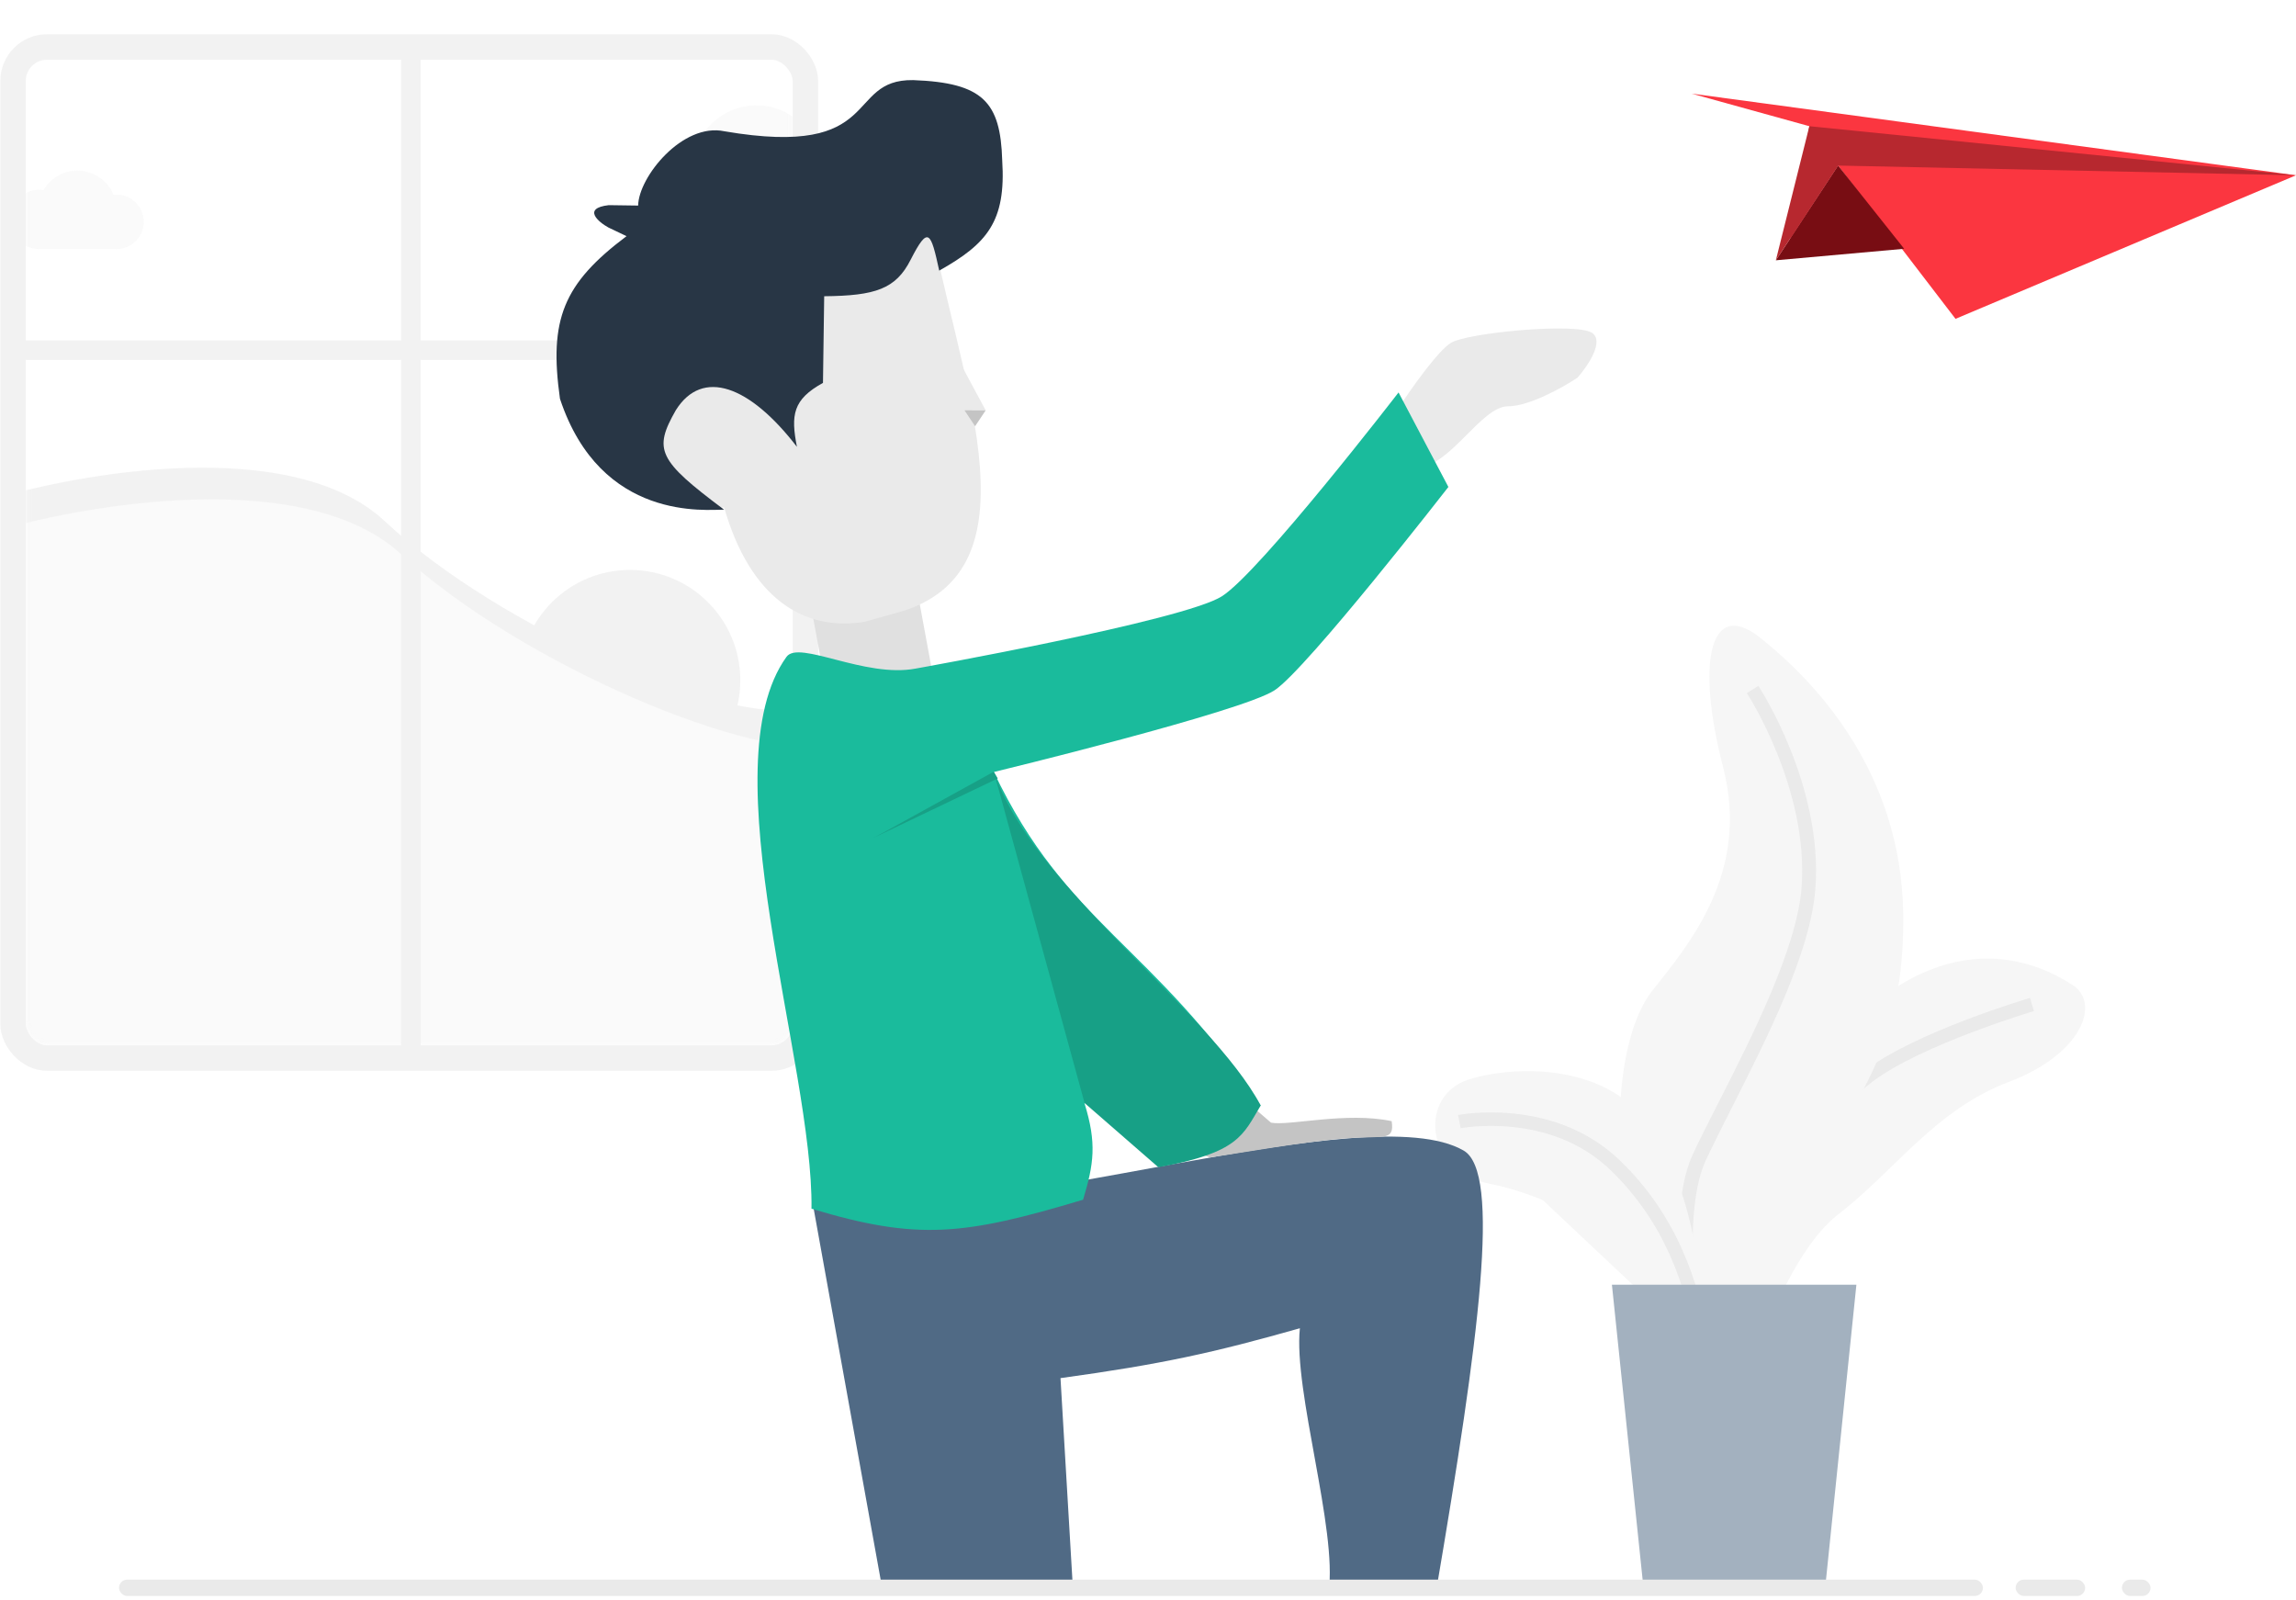 <svg width="541" height="377" viewBox="0 0 541 377" fill="none" xmlns="http://www.w3.org/2000/svg">
<g opacity="0.6">
<mask id="mask0" mask-type="alpha" maskUnits="userSpaceOnUse" x="6" y="14" width="181" height="233">
<rect x="6.076" y="14.067" width="180.699" height="232.217" rx="5" fill="white"/>
</mask>
<g mask="url(#mask0)">
<circle cx="148.435" cy="160.279" r="26.005" fill="#EAEAEA"/>
<path fill-rule="evenodd" clip-rule="evenodd" d="M165.519 54.816C159.394 54.654 154.479 49.648 154.479 43.498C154.479 37.419 159.28 32.459 165.305 32.187C167.923 27.784 172.735 24.831 178.238 24.831C184.67 24.831 190.158 28.864 192.302 34.534C193.33 34.195 194.429 34.012 195.571 34.012C201.33 34.012 205.998 38.67 205.998 44.416C205.998 50.162 201.33 54.82 195.571 54.82C195.539 54.82 195.506 54.82 195.474 54.82H178.29C178.272 54.82 178.255 54.82 178.238 54.82C178.221 54.82 178.204 54.82 178.187 54.82H165.519V54.816Z" fill="#F6F6F6"/>
<path fill-rule="evenodd" clip-rule="evenodd" d="M9.01 58.663C5.249 58.563 2.231 55.483 2.231 51.698C2.231 47.85 5.351 44.73 9.199 44.73C9.557 44.73 9.909 44.758 10.253 44.81C11.851 42.06 14.828 40.211 18.237 40.211C22.079 40.211 25.373 42.559 26.761 45.899C26.992 45.873 27.227 45.861 27.465 45.861C31.001 45.861 33.867 48.727 33.867 52.263C33.867 55.799 31.001 58.666 27.465 58.666C27.456 58.666 27.447 58.666 27.438 58.666H9.01V58.663Z" fill="#F6F6F6"/>
<path d="M90.694 122.814C68.793 102.347 18.429 111.277 -4.015 118.3L-16.223 234.555L32.611 243.209L216.85 240.199L219.069 234.555C214.507 210.602 201.977 163.523 188.363 166.834C171.345 170.972 118.071 148.398 90.694 122.814Z" fill="#EAEAEA"/>
<path d="M94.503 130.559C71.742 109.645 19.404 118.769 -3.92 125.946L-16.608 244.746L34.142 253.589L225.605 250.513L227.912 244.746C223.17 220.268 210.15 172.159 196.002 175.542C178.316 179.771 122.953 156.703 94.503 130.559Z" fill="#F6F6F6"/>
</g>
<rect x="3.076" y="11.067" width="186.699" height="238.217" rx="8" stroke="#EAEAEA" stroke-width="6"/>
<rect x="94.503" y="10.991" width="4.614" height="238.368" fill="#EAEAEA"/>
<rect x="3" y="84.809" width="4.614" height="186.85" transform="rotate(-90 3 84.809)" fill="#EAEAEA"/>
</g>
<path d="M411.597 326.241C411.597 326.241 419.977 296.267 433.19 286.075C446.402 275.882 455.991 261.462 473.356 254.893C490.721 248.325 494.948 236.32 488.38 232.092C481.811 227.864 460.219 215.86 433.794 243.493C407.369 271.126 400.8 292.643 401.404 318.464C402.008 344.285 410.464 341.265 411.597 326.241Z" fill="#F6F6F6"/>
<path d="M406.614 312.349L403.443 312.198C404.726 286.377 428.282 260.631 439.456 252.175C451.536 243.115 477.281 235.414 478.338 235.112L479.244 238.208C479.018 238.283 452.97 246.06 441.343 254.742C430.547 262.896 407.822 287.66 406.614 312.349Z" fill="#EAEAEA"/>
<path d="M404.424 335.905C404.424 335.905 390.834 297.551 385.247 285.547C379.66 273.542 380.415 244.777 389.249 233.527C398.082 222.353 412.427 205.517 406.01 180.753C399.592 155.989 402.839 140.738 414.843 150.326C426.848 159.915 447.912 181.055 448.441 215.105C448.818 241.077 441.193 256.328 426.848 275.128C415.221 290.303 403.669 318.314 404.424 335.905Z" fill="#F6F6F6"/>
<path d="M398.686 326.996C398.384 325.41 391.514 287.887 398.837 272.032C400.498 268.408 402.763 264.029 405.104 259.423C412.805 244.248 423.375 223.485 424.507 209.065C426.244 185.886 411.748 163.463 411.597 163.312L414.315 161.575C414.919 162.557 429.566 185.131 427.754 209.367C426.621 224.467 416.278 244.701 408.048 261.009C405.708 265.614 403.518 269.993 401.857 273.542C394.987 288.491 401.933 326.165 402.008 326.543L398.686 326.996Z" fill="#EAEAEA"/>
<path d="M351.046 278.903C335.417 275.883 334.285 257.914 346.214 254.29C358.218 250.666 377.999 251.27 387.588 263.879C398.686 278.45 403.216 304.649 399.592 323.297C395.968 341.87 399.592 316.125 391.816 303.516C384.039 290.908 363.881 281.395 351.046 278.903Z" fill="#F6F6F6"/>
<path d="M343.873 264.257C343.873 264.257 365.466 260.029 380.491 274.45C393.477 286.907 399.064 302.46 401.48 318.466" fill="#F6F6F6"/>
<path d="M343.873 264.257C343.873 264.257 365.466 260.029 380.491 274.45C393.477 286.907 399.064 302.46 401.48 318.466" stroke="#EAEAEA" stroke-width="3.178" stroke-miterlimit="10"/>
<path d="M430.245 372.296H387.059L379.811 302.685H437.418L430.245 372.296Z" fill="#A3B1BF"/>
<path d="M329.803 95.726C332.532 91.552 338.761 82.723 341.843 80.797C345.695 78.389 371.219 75.981 375.071 78.389C378.153 80.315 374.108 86.255 371.7 88.984C368.329 91.231 360.335 95.726 355.327 95.726C349.066 95.726 341.843 109.691 334.138 110.173C327.973 110.558 329.803 101.504 329.803 95.726Z" fill="#EAEAEA"/>
<rect x="191.505" y="145.068" width="25.288" height="22.52" transform="rotate(-10.479 191.505 145.068)" fill="#E0E0E0"/>
<path d="M191.613 284.167C235.312 288.455 322.275 257.986 344.882 271.085C353.71 276.2 348.571 315.09 338.353 375.065L313.053 375.065C315.17 360.418 304.745 327.79 306.286 312.942C285.951 318.707 273.786 321.407 249.881 324.695L252.856 375.065L236.483 375.064L219.146 372.651L207.589 372.651L191.613 284.167Z" fill="#506A85"/>
<path d="M278.95 246.82L299.485 264.508C303.756 265.318 317.27 261.875 327.915 264.152C328.628 268.939 326.015 267.577 317.708 268.156C307.521 268.866 292.169 271.732 285.028 272.69L263.639 264.007L278.95 246.82Z" fill="#C4C4C4"/>
<path d="M185.323 154.75C188.234 150.713 203.78 159.806 215.758 157.52C215.758 157.52 278.907 146.253 287.942 140.47C296.978 134.686 329.535 92.463 329.535 92.463L341.28 114.731C341.28 114.731 308.013 157.52 300.362 162.61C292.712 167.699 234.173 181.891 234.173 181.891C251.412 218.097 271.454 222.268 297.043 260.471L274.639 265.123L255.522 259.89C258.458 269.337 257.755 274.207 255.203 282.66C227.128 291.064 216.283 292.344 191.208 284.779C191.68 250.959 166.87 180.338 185.323 154.75Z" fill="#1ABB9C"/>
<circle cx="168.772" cy="105.321" r="14.345" transform="rotate(0.801 168.772 105.321)" fill="#EAEAEA"/>
<path d="M161.685 83.865C160.251 78.138 163.194 72.22 168.626 69.908L218.489 48.682C225.447 88.196 245.618 132.945 213.211 143.828L203.779 146.488C189.115 148.906 176.716 140.639 170.647 119.644L161.685 83.865Z" fill="#EAEAEA"/>
<path d="M232.253 96.68L226.435 85.874L227.162 96.68L232.253 96.68Z" fill="#EAEAEA"/>
<path d="M150.365 48.432C150.46 41.684 160.862 28.831 170.701 30.931C208.487 37.388 198.868 18.645 215.168 18.873C231.631 19.487 235.741 24.025 236.148 37.775C237.077 52.199 232.577 57.424 221.308 63.759C219.312 54.633 218.741 53.05 214.577 61.187C211.081 68.094 206.251 69.683 194.201 69.795L193.915 90.212C186.802 94.13 186.318 97.786 187.776 105.276C176.658 90.811 165.496 86.685 159.243 96.643C153.939 105.963 154.968 108.383 170.616 120.081C166.654 120.025 141.59 123.052 131.944 93.956C129.316 75.255 132.71 66.848 147.63 55.64L143.361 53.604C140.993 52.312 137.144 49.051 143.435 48.336L150.365 48.432Z" fill="#283645"/>
<path d="M232.254 96.68L229.76 100.42L227.266 96.68L232.254 96.68Z" fill="#C4C4C4"/>
<path d="M208.97 195.709L234.155 181.818L235.096 183.405L205.837 197.389L208.97 195.709Z" fill="#17A086"/>
<path d="M234.192 181.888C243.176 208.786 285.023 237.921 297.058 260.459C292.881 267.386 291.944 271.604 272.929 275.001L255.554 259.879L234.192 181.888Z" fill="#17A086"/>
<path d="M398.589 22.058L541 41.297L460.772 75.12L433.101 39.013L421.793 56.368L426.333 29.736L398.589 22.058Z" fill="#FB3640"/>
<path d="M433.103 39.007L448.676 58.614L418.446 61.325L433.103 39.007Z" fill="#780D13"/>
<path d="M426.335 29.735L540.999 41.297L433.101 39.008L418.434 61.346L426.335 29.735Z" fill="#B7282F"/>
<rect x="28.042" y="372.171" width="439.194" height="3.853" rx="1.926" fill="#EAEAEA"/>
<rect x="474.941" y="372.171" width="16.373" height="3.853" rx="1.926" fill="#EAEAEA"/>
<rect x="499.983" y="372.171" width="6.742" height="3.853" rx="1.926" fill="#EAEAEA"/>
</svg>
